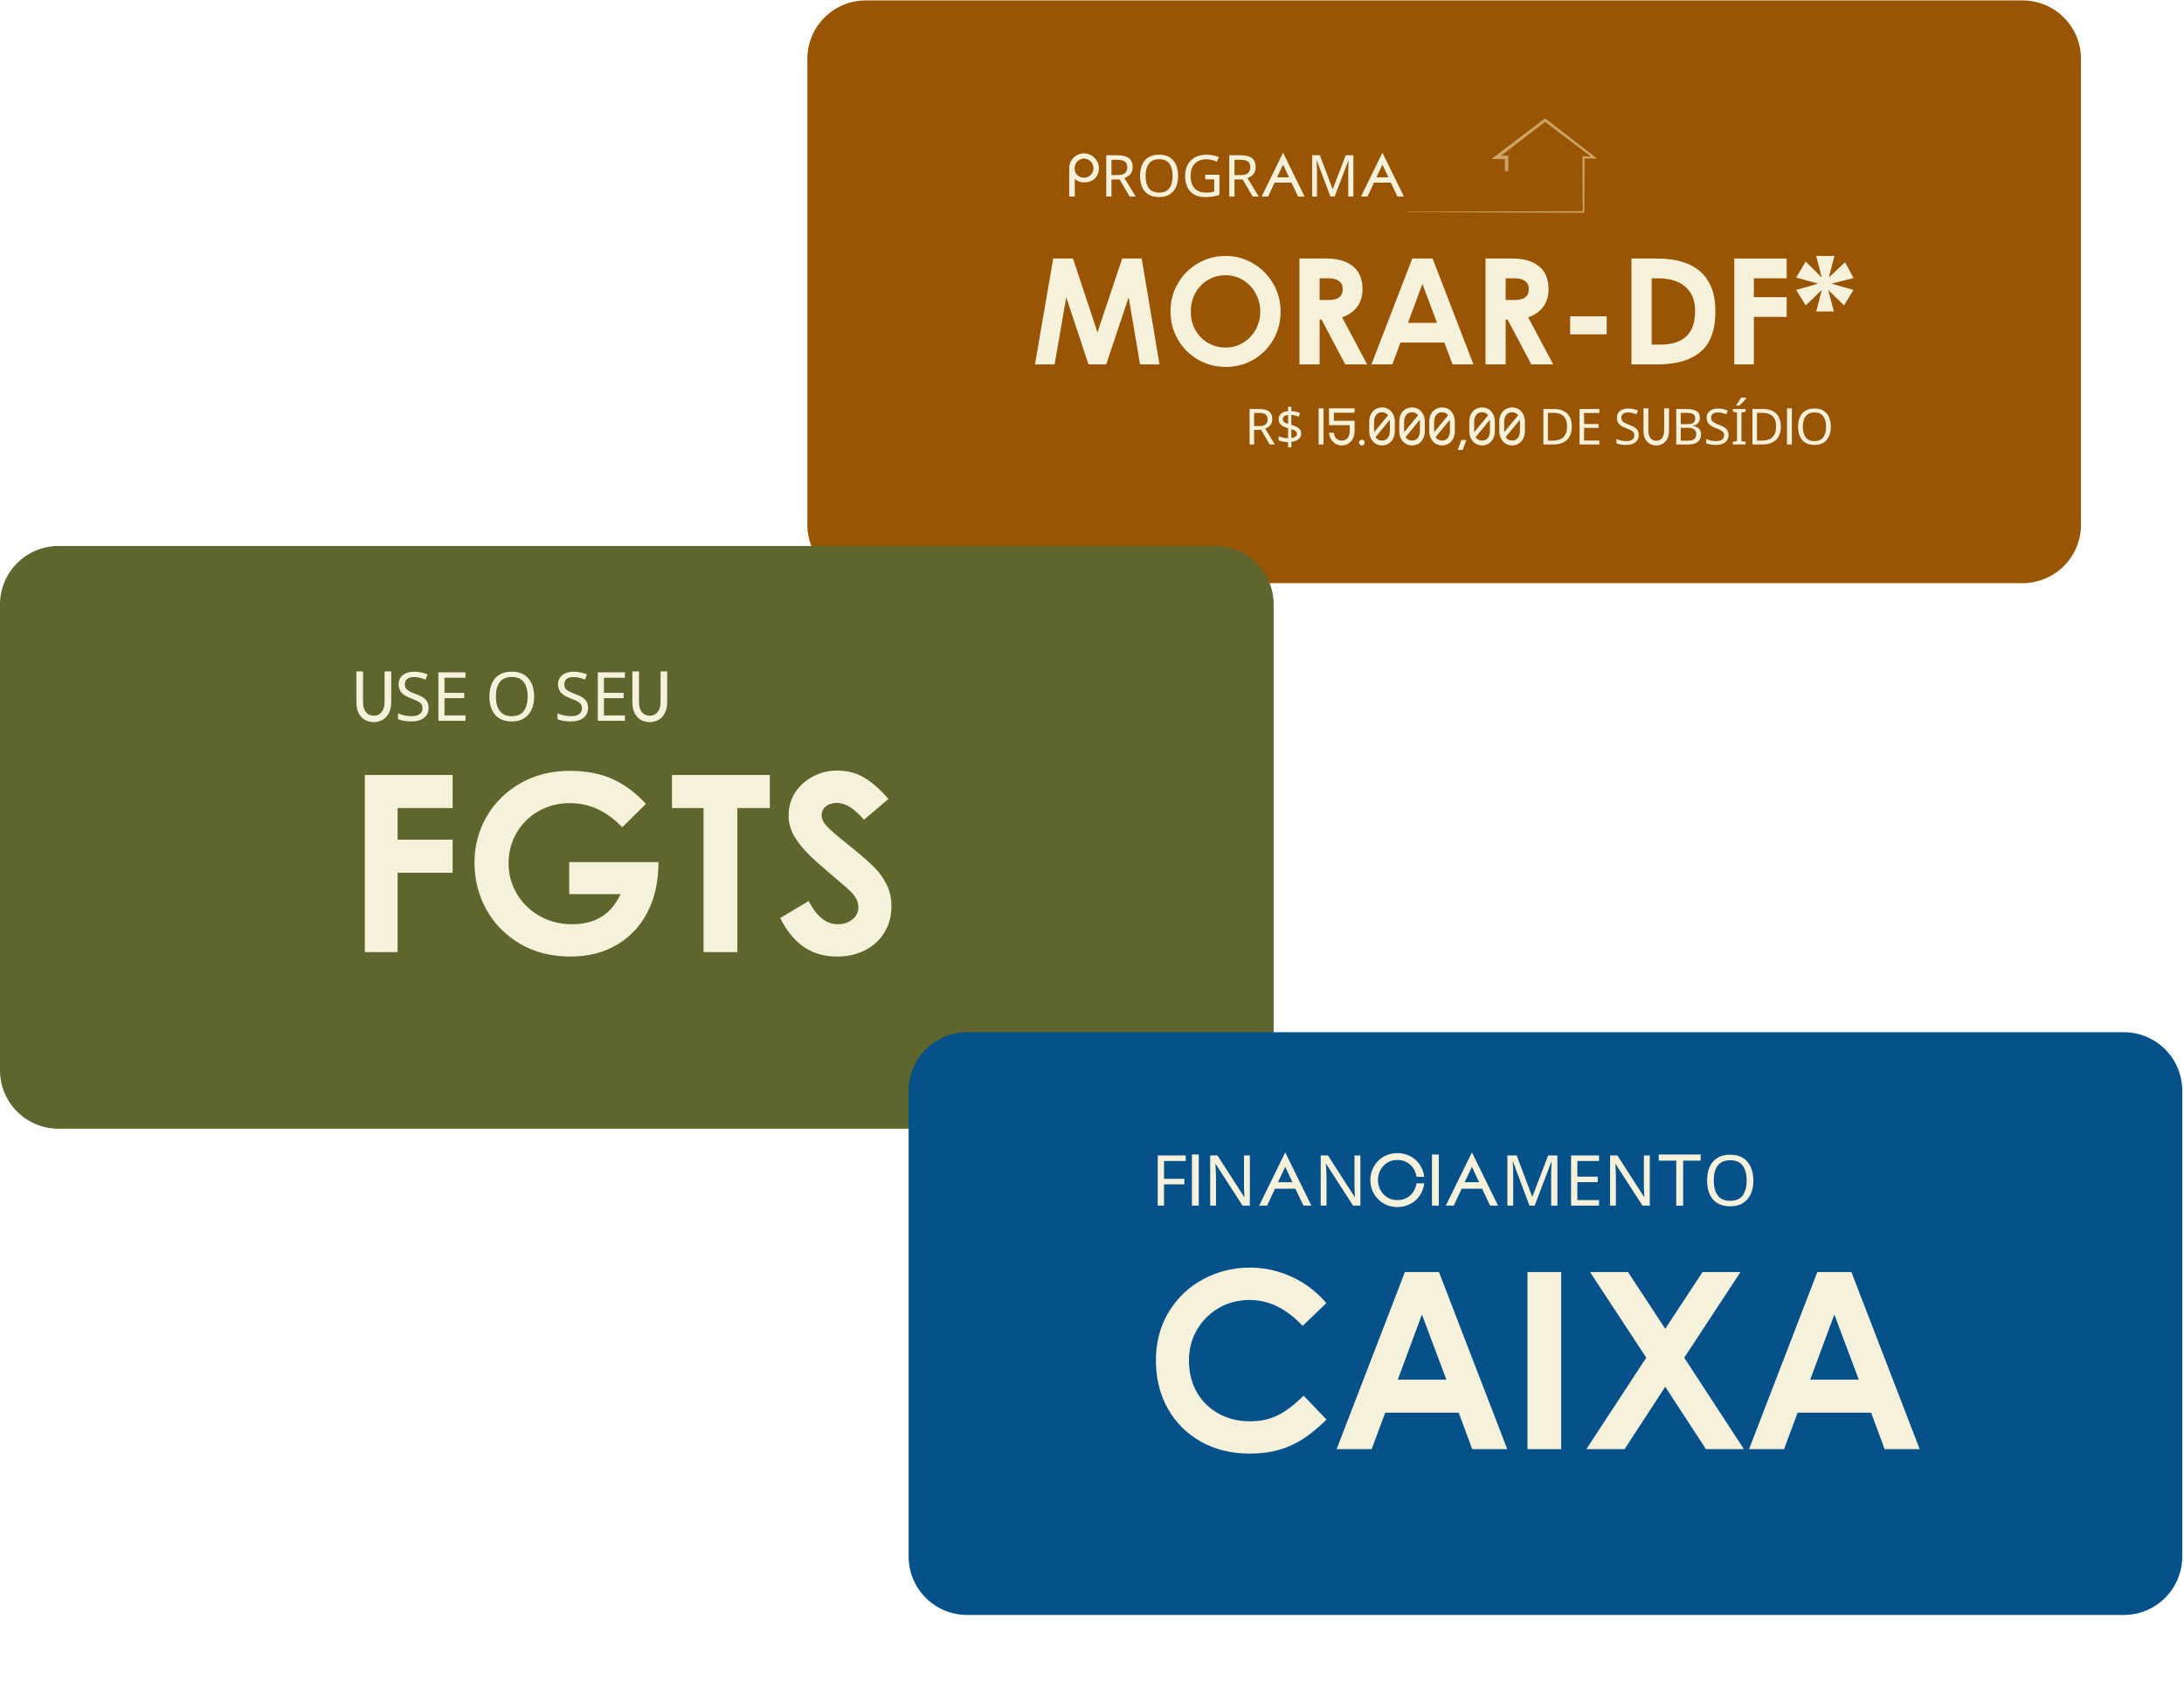 <svg xmlns="http://www.w3.org/2000/svg" xmlns:xlink="http://www.w3.org/1999/xlink" width="665" viewBox="0 0 498.75 387" height="516" preserveAspectRatio="xMidYMid meet"><defs><filter x="0%" y="0%" width="100%" height="100%" id="937747264e"></filter><filter x="0%" y="0%" width="100%" height="100%" id="846a7fe309"></filter><g></g><clipPath id="563ac5d6e8"><path d="M 184.371 123.137 L 475 123.137 L 475 153.988 L 184.371 153.988 Z M 184.371 123.137 " clip-rule="nonzero"></path></clipPath><image x="0" y="0" width="964" id="99307f9090" height="102" preserveAspectRatio="xMidYMid meet"></image><mask id="681cae4dee"><g filter="url(#937747264e)"><g filter="url(#846a7fe309)" transform="matrix(0.302, 0, 0, 0.302, 184.371, 123.137)"><image x="0" y="0" width="964" height="102" preserveAspectRatio="xMidYMid meet"></image></g></g></mask><image x="0" y="0" width="964" id="e6514543a3" height="102" preserveAspectRatio="xMidYMid meet"></image><clipPath id="bb98f07c5e"><path d="M 184.371 0.098 L 475.434 0.098 L 475.434 133.156 L 184.371 133.156 Z M 184.371 0.098 " clip-rule="nonzero"></path></clipPath><clipPath id="c44f92363b"><path d="M 197.711 0.098 L 461.887 0.098 C 465.426 0.098 468.816 1.504 471.32 4.004 C 473.824 6.508 475.227 9.902 475.227 13.438 L 475.227 119.812 C 475.227 123.352 473.824 126.746 471.32 129.246 C 468.816 131.75 465.426 133.156 461.887 133.156 L 197.711 133.156 C 194.176 133.156 190.781 131.75 188.277 129.246 C 185.777 126.746 184.371 123.352 184.371 119.812 L 184.371 13.438 C 184.371 9.902 185.777 6.508 188.277 4.004 C 190.781 1.504 194.176 0.098 197.711 0.098 Z M 197.711 0.098 " clip-rule="nonzero"></path></clipPath><clipPath id="871cc3f2b1"><path d="M 321.438 27.012 L 364.719 27.012 L 364.719 48.723 L 321.438 48.723 Z M 321.438 27.012 " clip-rule="nonzero"></path></clipPath><clipPath id="af79763dcf"><path d="M 0 244.191 L 290.855 244.191 L 290.855 274.926 L 0 274.926 Z M 0 244.191 " clip-rule="nonzero"></path></clipPath><image x="0" y="0" width="964" id="4b56c212e4" height="102" preserveAspectRatio="xMidYMid meet"></image><mask id="a4577bc689"><g filter="url(#937747264e)"><g filter="url(#846a7fe309)" transform="matrix(0.302, 0, 0, 0.301, 0, 244.192)"><image x="0" y="0" width="964" height="102" preserveAspectRatio="xMidYMid meet"></image></g></g></mask><image x="0" y="0" width="964" id="08edcf0517" height="102" preserveAspectRatio="xMidYMid meet"></image><clipPath id="c1d649036d"><path d="M 0 124.672 L 291 124.672 L 291 257.73 L 0 257.73 Z M 0 124.672 " clip-rule="nonzero"></path></clipPath><clipPath id="1f0b430bca"><path d="M 13.344 124.672 L 277.516 124.672 C 281.055 124.672 284.449 126.078 286.949 128.582 C 289.453 131.082 290.859 134.477 290.859 138.016 L 290.859 244.387 C 290.859 247.926 289.453 251.32 286.949 253.824 C 284.449 256.324 281.055 257.73 277.516 257.73 L 13.344 257.73 C 9.805 257.73 6.41 256.324 3.906 253.824 C 1.406 251.32 0 247.926 0 244.387 L 0 138.016 C 0 134.477 1.406 131.082 3.906 128.582 C 6.41 126.078 9.805 124.672 13.344 124.672 Z M 13.344 124.672 " clip-rule="nonzero"></path></clipPath><clipPath id="7ec405e8b6"><path d="M 207.496 356 L 498 356 L 498 386.582 L 207.496 386.582 Z M 207.496 356 " clip-rule="nonzero"></path></clipPath><image x="0" y="0" width="964" id="48024ae728" height="102" preserveAspectRatio="xMidYMid meet"></image><mask id="877c90c9b2"><g filter="url(#937747264e)"><g filter="url(#846a7fe309)" transform="matrix(0.302, 0, 0, 0.301, 207.495, 355.849)"><image x="0" y="0" width="964" height="102" preserveAspectRatio="xMidYMid meet"></image></g></g></mask><image x="0" y="0" width="964" id="2825c7261a" height="102" preserveAspectRatio="xMidYMid meet"></image><clipPath id="03453248a8"><path d="M 207.496 235.691 L 498.5 235.691 L 498.5 368.75 L 207.496 368.75 Z M 207.496 235.691 " clip-rule="nonzero"></path></clipPath><clipPath id="11bb2d4940"><path d="M 220.836 235.691 L 485.012 235.691 C 488.551 235.691 491.941 237.098 494.445 239.598 C 496.945 242.102 498.352 245.496 498.352 249.035 L 498.352 355.406 C 498.352 358.945 496.945 362.34 494.445 364.84 C 491.941 367.344 488.551 368.75 485.012 368.75 L 220.836 368.75 C 217.297 368.75 213.906 367.344 211.402 364.84 C 208.898 362.34 207.496 358.945 207.496 355.406 L 207.496 249.035 C 207.496 245.496 208.898 242.102 211.402 239.598 C 213.906 237.098 217.297 235.691 220.836 235.691 Z M 220.836 235.691 " clip-rule="nonzero"></path></clipPath></defs><g clip-path="url(#563ac5d6e8)"><g mask="url(#681cae4dee)"><g transform="matrix(0.302, 0, 0, 0.302, 184.371, 123.137)"><image x="0" y="0" width="964" height="102" preserveAspectRatio="xMidYMid meet"></image></g></g></g><g clip-path="url(#bb98f07c5e)"><g clip-path="url(#c44f92363b)"><path fill="#995504" d="M 184.371 0.098 L 475.434 0.098 L 475.434 133.156 L 184.371 133.156 Z M 184.371 0.098 " fill-opacity="1" fill-rule="nonzero"></path></g></g><g clip-path="url(#871cc3f2b1)"><path fill="#cca566" d="M 321.438 48.363 L 321.438 48.441 L 361.621 48.586 L 361.805 48.586 L 361.805 48.402 L 361.859 36.18 L 363.984 36.191 L 364.719 36.191 L 364.133 35.742 L 353.031 27.168 L 352.844 27.023 L 352.648 27.168 L 341.473 35.637 L 340.582 36.309 C 341.176 36.312 342.77 36.32 343.668 36.32 L 343.664 39.082 L 344.449 39.082 L 344.445 35.934 L 344.445 35.543 L 344.059 35.547 L 342.809 35.551 L 352.844 27.812 L 363.242 35.691 L 361.621 35.699 L 361.383 35.699 L 361.383 35.938 L 361.441 48.223 Z M 321.438 48.363 " fill-opacity="1" fill-rule="nonzero"></path></g><g fill="#f6f1db" fill-opacity="1"><g transform="translate(235.443, 83.203)"><g><path d="M 29.344 0 L 24.906 0 L 22.516 -14.062 L 22.312 -15.312 L 21.906 -14.141 L 17.172 0 L 13.125 0 L 8.453 -14.109 L 8.047 -15.312 L 7.844 -14.141 L 5.391 0 L 0.906 0 L 5.078 -24.172 L 9.594 -24.172 L 14.875 -8.219 L 15.172 -7.266 L 15.484 -8.219 L 20.828 -24.172 L 25.281 -24.172 Z M 29.344 0 "></path></g></g></g><g fill="#f6f1db" fill-opacity="1"><g transform="translate(265.72, 83.203)"><g><path d="M 14.234 0.578 C 11.879 0.578 9.734 0.008 7.797 -1.125 C 5.867 -2.258 4.348 -3.797 3.234 -5.734 C 2.129 -7.68 1.578 -9.805 1.578 -12.109 C 1.578 -14.441 2.145 -16.578 3.281 -18.516 C 4.414 -20.461 5.945 -21.988 7.875 -23.094 C 9.801 -24.207 11.898 -24.766 14.172 -24.766 C 16.391 -24.766 18.457 -24.207 20.375 -23.094 C 22.289 -21.988 23.828 -20.461 24.984 -18.516 C 26.141 -16.578 26.719 -14.41 26.719 -12.016 C 26.719 -9.68 26.16 -7.555 25.047 -5.641 C 23.941 -3.723 22.438 -2.207 20.531 -1.094 C 18.625 0.02 16.523 0.578 14.234 0.578 Z M 14.203 -3.844 C 15.641 -3.844 16.957 -4.207 18.156 -4.938 C 19.352 -5.664 20.305 -6.656 21.016 -7.906 C 21.723 -9.164 22.078 -10.547 22.078 -12.047 C 22.078 -13.523 21.734 -14.898 21.047 -16.172 C 20.367 -17.441 19.422 -18.457 18.203 -19.219 C 16.992 -19.977 15.641 -20.359 14.141 -20.359 C 12.703 -20.359 11.375 -20.004 10.156 -19.297 C 8.945 -18.586 7.988 -17.598 7.281 -16.328 C 6.57 -15.066 6.219 -13.629 6.219 -12.016 C 6.219 -10.422 6.582 -9 7.312 -7.75 C 8.051 -6.508 9.023 -5.547 10.234 -4.859 C 11.441 -4.18 12.766 -3.844 14.203 -3.844 Z M 14.203 -3.844 "></path></g></g></g><g fill="#f6f1db" fill-opacity="1"><g transform="translate(293.979, 83.203)"><g><path d="M 8.953 -24.172 C 11.535 -24.172 13.551 -23.578 15 -22.391 C 16.445 -21.211 17.172 -19.473 17.172 -17.172 C 17.172 -15.598 16.773 -14.27 15.984 -13.188 C 15.203 -12.113 14.047 -11.297 12.516 -10.734 L 18.234 0 L 13.234 0 L 7.812 -10.234 L 7.375 -10.234 L 7.375 0 L 2.766 0 L 2.766 -24.172 Z M 9.484 -14.703 C 10.547 -14.703 11.336 -14.91 11.859 -15.328 C 12.391 -15.742 12.656 -16.367 12.656 -17.203 C 12.656 -18.004 12.375 -18.613 11.812 -19.031 C 11.25 -19.445 10.43 -19.656 9.359 -19.656 L 7.375 -19.656 L 7.375 -14.703 Z M 9.484 -14.703 "></path></g></g></g><g fill="#f6f1db" fill-opacity="1"><g transform="translate(313.188, 83.203)"><g><path d="M 18.516 0 L 16.656 -4.984 L 6.625 -4.984 L 4.781 0 L 0 0 L 9.328 -24.172 L 13.969 -24.172 L 23.297 0 Z M 8.344 -9.484 L 14.984 -9.484 L 11.641 -18.375 Z M 8.344 -9.484 "></path></g></g></g><g fill="#f6f1db" fill-opacity="1"><g transform="translate(336.467, 83.203)"><g><path d="M 8.953 -24.172 C 11.535 -24.172 13.551 -23.578 15 -22.391 C 16.445 -21.211 17.172 -19.473 17.172 -17.172 C 17.172 -15.598 16.773 -14.27 15.984 -13.188 C 15.203 -12.113 14.047 -11.297 12.516 -10.734 L 18.234 0 L 13.234 0 L 7.812 -10.234 L 7.375 -10.234 L 7.375 0 L 2.766 0 L 2.766 -24.172 Z M 9.484 -14.703 C 10.547 -14.703 11.336 -14.91 11.859 -15.328 C 12.391 -15.742 12.656 -16.367 12.656 -17.203 C 12.656 -18.004 12.375 -18.613 11.812 -19.031 C 11.25 -19.445 10.43 -19.656 9.359 -19.656 L 7.375 -19.656 L 7.375 -14.703 Z M 9.484 -14.703 "></path></g></g></g><g fill="#f6f1db" fill-opacity="1"><g transform="translate(355.677, 83.203)"><g><path d="M 11.234 -10.969 L 11.234 -6.859 L 2.891 -6.859 L 2.891 -10.969 Z M 11.234 -10.969 "></path></g></g></g><g fill="#f6f1db" fill-opacity="1"><g transform="translate(369.806, 83.203)"><g><path d="M 8.578 -24.172 C 12.973 -24.172 16.297 -23.16 18.547 -21.141 C 20.805 -19.117 21.938 -16.109 21.938 -12.109 C 21.938 -7.867 20.805 -4.789 18.547 -2.875 C 16.297 -0.957 13 0 8.656 0 L 2.766 0 L 2.766 -24.172 Z M 9.453 -4.516 C 11.992 -4.516 13.938 -5.141 15.281 -6.391 C 16.625 -7.648 17.297 -9.594 17.297 -12.219 C 17.297 -13.812 16.957 -15.16 16.281 -16.266 C 15.613 -17.379 14.648 -18.223 13.391 -18.797 C 12.141 -19.367 10.648 -19.656 8.922 -19.656 L 7.375 -19.656 L 7.375 -4.516 Z M 9.453 -4.516 "></path></g></g></g><g fill="#f6f1db" fill-opacity="1"><g transform="translate(393.287, 83.203)"><g><path d="M 2.766 -24.172 L 14.734 -24.172 L 14.734 -19.656 L 7.234 -19.656 L 7.234 -15.344 L 14.734 -15.344 L 14.734 -10.844 L 7.234 -10.844 L 7.234 0 L 2.766 0 Z M 2.766 -24.172 "></path></g></g></g><g fill="#f6f1db" fill-opacity="1"><g transform="translate(409.334, 83.203)"><g><path d="M 6.703 -17 L 3.031 -13.469 L 0.844 -17 L 5.859 -18.438 L 0.844 -19.828 L 3.031 -23.484 L 6.703 -19.828 L 5.422 -24.766 L 9.594 -24.766 L 8.312 -19.828 L 12.016 -23.328 L 13.938 -19.719 L 8.922 -18.438 L 13.938 -17 L 11.781 -13.469 L 8.172 -17 L 9.453 -12.078 L 5.422 -12.078 Z M 6.703 -17 "></path></g></g></g><g fill="#f6f1db" fill-opacity="1"><g transform="translate(243.373, 44.872)"><g><path d="M 0.797 -6.453 C 0.797 -6.953 0.891 -7.41 1.078 -7.828 C 1.266 -8.242 1.516 -8.602 1.828 -8.906 C 2.141 -9.207 2.5 -9.441 2.906 -9.609 C 3.312 -9.773 3.738 -9.859 4.188 -9.859 C 4.594 -9.859 5 -9.773 5.406 -9.609 C 5.82 -9.441 6.188 -9.207 6.5 -8.906 C 6.82 -8.613 7.082 -8.258 7.281 -7.844 C 7.477 -7.426 7.578 -6.969 7.578 -6.469 C 7.578 -5.957 7.488 -5.5 7.312 -5.094 C 7.145 -4.688 6.906 -4.344 6.594 -4.062 C 6.289 -3.789 5.93 -3.582 5.516 -3.438 C 5.098 -3.289 4.656 -3.219 4.188 -3.219 C 3.781 -3.219 3.395 -3.289 3.031 -3.438 C 2.676 -3.582 2.359 -3.773 2.078 -4.016 L 2.078 0 L 0.797 0 Z M 6.328 -6.469 C 6.328 -6.801 6.266 -7.098 6.141 -7.359 C 6.023 -7.629 5.867 -7.859 5.672 -8.047 C 5.473 -8.242 5.242 -8.395 4.984 -8.5 C 4.734 -8.613 4.469 -8.672 4.188 -8.672 C 3.906 -8.672 3.633 -8.613 3.375 -8.5 C 3.113 -8.395 2.883 -8.242 2.688 -8.047 C 2.488 -7.859 2.328 -7.629 2.203 -7.359 C 2.086 -7.098 2.031 -6.801 2.031 -6.469 C 2.031 -6.188 2.07 -5.914 2.156 -5.656 C 2.25 -5.406 2.383 -5.176 2.562 -4.969 C 2.738 -4.77 2.961 -4.609 3.234 -4.484 C 3.504 -4.359 3.82 -4.297 4.188 -4.297 C 4.5 -4.297 4.785 -4.352 5.047 -4.469 C 5.305 -4.582 5.531 -4.734 5.719 -4.922 C 5.914 -5.117 6.066 -5.348 6.172 -5.609 C 6.273 -5.879 6.328 -6.164 6.328 -6.469 Z M 6.328 -6.469 "></path></g></g></g><g fill="#f6f1db" fill-opacity="1"><g transform="translate(251.35, 44.872)"><g><path d="M 3.875 -9.422 C 5.039 -9.422 5.906 -9.195 6.469 -8.75 C 7.031 -8.301 7.312 -7.629 7.312 -6.734 C 7.312 -6.234 7.219 -5.816 7.031 -5.484 C 6.844 -5.148 6.602 -4.879 6.312 -4.672 C 6.031 -4.473 5.734 -4.32 5.422 -4.219 L 8 0 L 6.625 0 L 4.344 -3.891 L 2.469 -3.891 L 2.469 0 L 1.281 0 L 1.281 -9.422 Z M 3.812 -8.391 L 2.469 -8.391 L 2.469 -4.891 L 3.875 -4.891 C 4.645 -4.891 5.203 -5.039 5.547 -5.344 C 5.898 -5.645 6.078 -6.094 6.078 -6.688 C 6.078 -7.301 5.891 -7.738 5.516 -8 C 5.148 -8.258 4.582 -8.391 3.812 -8.391 Z M 3.812 -8.391 "></path></g></g></g><g fill="#f6f1db" fill-opacity="1"><g transform="translate(259.551, 44.872)"><g><path d="M 9.5 -4.719 C 9.5 -3.738 9.332 -2.883 9 -2.156 C 8.664 -1.438 8.176 -0.875 7.531 -0.469 C 6.883 -0.07 6.094 0.125 5.156 0.125 C 4.176 0.125 3.363 -0.07 2.719 -0.469 C 2.07 -0.875 1.586 -1.441 1.266 -2.172 C 0.953 -2.898 0.797 -3.754 0.797 -4.734 C 0.797 -5.691 0.953 -6.531 1.266 -7.25 C 1.586 -7.977 2.07 -8.547 2.719 -8.953 C 3.363 -9.359 4.18 -9.562 5.172 -9.562 C 6.109 -9.562 6.895 -9.359 7.531 -8.953 C 8.176 -8.555 8.664 -7.992 9 -7.266 C 9.332 -6.547 9.5 -5.695 9.5 -4.719 Z M 2.062 -4.719 C 2.062 -3.531 2.312 -2.594 2.812 -1.906 C 3.312 -1.227 4.094 -0.891 5.156 -0.891 C 6.219 -0.891 6.992 -1.227 7.484 -1.906 C 7.984 -2.594 8.234 -3.531 8.234 -4.719 C 8.234 -5.906 7.988 -6.832 7.5 -7.5 C 7.008 -8.176 6.234 -8.516 5.172 -8.516 C 4.098 -8.516 3.312 -8.176 2.812 -7.5 C 2.312 -6.832 2.062 -5.906 2.062 -4.719 Z M 2.062 -4.719 "></path></g></g></g><g fill="#f6f1db" fill-opacity="1"><g transform="translate(269.848, 44.872)"><g><path d="M 5.375 -4.969 L 8.625 -4.969 L 8.625 -0.359 C 8.113 -0.191 7.598 -0.07 7.078 0 C 6.555 0.082 5.969 0.125 5.312 0.125 C 4.332 0.125 3.508 -0.066 2.844 -0.453 C 2.176 -0.848 1.664 -1.406 1.312 -2.125 C 0.969 -2.852 0.797 -3.711 0.797 -4.703 C 0.797 -5.68 0.988 -6.531 1.375 -7.25 C 1.758 -7.977 2.316 -8.539 3.047 -8.938 C 3.773 -9.344 4.656 -9.547 5.688 -9.547 C 6.207 -9.547 6.703 -9.492 7.172 -9.391 C 7.648 -9.297 8.094 -9.164 8.5 -9 L 8.047 -7.969 C 7.711 -8.102 7.336 -8.223 6.922 -8.328 C 6.504 -8.441 6.07 -8.5 5.625 -8.5 C 4.5 -8.5 3.617 -8.16 2.984 -7.484 C 2.359 -6.805 2.047 -5.879 2.047 -4.703 C 2.047 -3.961 2.164 -3.301 2.406 -2.719 C 2.645 -2.145 3.023 -1.695 3.547 -1.375 C 4.066 -1.051 4.75 -0.891 5.594 -0.891 C 6.008 -0.891 6.359 -0.91 6.641 -0.953 C 6.93 -1.004 7.195 -1.062 7.438 -1.125 L 7.438 -3.922 L 5.375 -3.922 Z M 5.375 -4.969 "></path></g></g></g><g fill="#f6f1db" fill-opacity="1"><g transform="translate(279.447, 44.872)"><g><path d="M 3.875 -9.422 C 5.039 -9.422 5.906 -9.195 6.469 -8.75 C 7.031 -8.301 7.312 -7.629 7.312 -6.734 C 7.312 -6.234 7.219 -5.816 7.031 -5.484 C 6.844 -5.148 6.602 -4.879 6.312 -4.672 C 6.031 -4.473 5.734 -4.32 5.422 -4.219 L 8 0 L 6.625 0 L 4.344 -3.891 L 2.469 -3.891 L 2.469 0 L 1.281 0 L 1.281 -9.422 Z M 3.812 -8.391 L 2.469 -8.391 L 2.469 -4.891 L 3.875 -4.891 C 4.645 -4.891 5.203 -5.039 5.547 -5.344 C 5.898 -5.645 6.078 -6.094 6.078 -6.688 C 6.078 -7.301 5.891 -7.738 5.516 -8 C 5.148 -8.258 4.582 -8.391 3.812 -8.391 Z M 3.812 -8.391 "></path></g></g></g><g fill="#f6f1db" fill-opacity="1"><g transform="translate(287.648, 44.872)"><g><path d="M 0.469 0 L 5.359 -10 L 10.266 0 L 8.781 0 L 7.281 -3.172 L 3.422 -3.172 L 1.953 0 Z M 5.359 -7.297 L 4 -4.391 L 6.719 -4.391 Z M 5.359 -7.297 "></path></g></g></g><g fill="#f6f1db" fill-opacity="1"><g transform="translate(298.381, 44.872)"><g><path d="M 5.438 0 L 2.328 -8.25 L 2.281 -8.25 C 2.312 -7.977 2.332 -7.613 2.344 -7.156 C 2.363 -6.695 2.375 -6.211 2.375 -5.703 L 2.375 0 L 1.281 0 L 1.281 -9.422 L 3.031 -9.422 L 5.938 -1.703 L 5.984 -1.703 L 8.938 -9.422 L 10.688 -9.422 L 10.688 0 L 9.516 0 L 9.516 -5.797 C 9.516 -6.242 9.523 -6.691 9.547 -7.141 C 9.566 -7.586 9.582 -7.953 9.594 -8.234 L 9.547 -8.234 L 6.406 0 Z M 5.438 0 "></path></g></g></g><g fill="#f6f1db" fill-opacity="1"><g transform="translate(310.34, 44.872)"><g><path d="M 0.469 0 L 5.359 -10 L 10.266 0 L 8.781 0 L 7.281 -3.172 L 3.422 -3.172 L 1.953 0 Z M 5.359 -7.297 L 4 -4.391 L 6.719 -4.391 Z M 5.359 -7.297 "></path></g></g></g><g fill="#f6f1db" fill-opacity="1"><g transform="translate(284.264, 101.488)"><g><path d="M 3.328 -8.094 C 4.336 -8.094 5.082 -7.898 5.562 -7.516 C 6.039 -7.129 6.281 -6.551 6.281 -5.781 C 6.281 -5.352 6.195 -4.992 6.031 -4.703 C 5.875 -4.422 5.672 -4.191 5.422 -4.016 C 5.18 -3.848 4.926 -3.719 4.656 -3.625 L 6.875 0 L 5.688 0 L 3.734 -3.344 L 2.125 -3.344 L 2.125 0 L 1.094 0 L 1.094 -8.094 Z M 3.281 -7.203 L 2.125 -7.203 L 2.125 -4.203 L 3.328 -4.203 C 3.984 -4.203 4.461 -4.332 4.766 -4.594 C 5.066 -4.852 5.219 -5.238 5.219 -5.75 C 5.219 -6.27 5.055 -6.641 4.734 -6.859 C 4.422 -7.086 3.938 -7.203 3.281 -7.203 Z M 3.281 -7.203 "></path></g></g></g><g fill="#f6f1db" fill-opacity="1"><g transform="translate(291.299, 101.488)"><g><path d="M 2.859 0.656 L 2.859 -0.562 C 2.453 -0.562 2.051 -0.594 1.656 -0.656 C 1.258 -0.727 0.941 -0.816 0.703 -0.922 L 0.703 -1.891 C 0.961 -1.766 1.289 -1.656 1.688 -1.562 C 2.082 -1.477 2.473 -1.43 2.859 -1.422 L 2.859 -3.719 C 2.117 -3.914 1.57 -4.172 1.219 -4.484 C 0.875 -4.797 0.703 -5.219 0.703 -5.75 C 0.703 -6.312 0.895 -6.75 1.281 -7.062 C 1.676 -7.383 2.203 -7.562 2.859 -7.594 L 2.859 -8.594 L 3.594 -8.594 L 3.594 -7.609 C 3.988 -7.598 4.348 -7.551 4.672 -7.469 C 5.004 -7.395 5.305 -7.301 5.578 -7.188 L 5.281 -6.359 C 5.039 -6.453 4.773 -6.535 4.484 -6.609 C 4.191 -6.68 3.895 -6.727 3.594 -6.75 L 3.594 -4.469 C 4.094 -4.332 4.504 -4.18 4.828 -4.016 C 5.16 -3.848 5.41 -3.645 5.578 -3.406 C 5.754 -3.176 5.844 -2.875 5.844 -2.5 C 5.844 -1.969 5.645 -1.535 5.25 -1.203 C 4.863 -0.879 4.312 -0.676 3.594 -0.594 L 3.594 0.656 Z M 2.859 -4.719 L 2.859 -6.734 C 2.453 -6.703 2.148 -6.602 1.953 -6.438 C 1.766 -6.281 1.672 -6.078 1.672 -5.828 C 1.672 -5.523 1.754 -5.289 1.922 -5.125 C 2.098 -4.969 2.41 -4.832 2.859 -4.719 Z M 3.594 -1.484 C 4.039 -1.523 4.363 -1.629 4.562 -1.797 C 4.77 -1.961 4.875 -2.172 4.875 -2.422 C 4.875 -2.711 4.781 -2.926 4.594 -3.062 C 4.414 -3.207 4.082 -3.348 3.594 -3.484 Z M 3.594 -1.484 "></path></g></g></g><g fill="#f6f1db" fill-opacity="1"><g transform="translate(297.77, 101.488)"><g></g></g></g><g fill="#f6f1db" fill-opacity="1"><g transform="translate(300.405, 101.488)"><g><path d="M 0.734 -8.25 L 1.844 -8.25 L 1.844 0 L 0.734 0 Z M 0.734 -8.25 "></path></g></g></g><g fill="#f6f1db" fill-opacity="1"><g transform="translate(302.985, 101.488)"><g><path d="M 6.359 -7.25 L 1.625 -7.25 L 1.625 -5.406 L 6.359 -5.406 L 6.359 -3.156 C 6.359 -2.52 6.258 -1.984 6.062 -1.547 C 5.875 -1.117 5.633 -0.77 5.344 -0.5 C 5.062 -0.238 4.75 -0.051 4.406 0.062 C 4.062 0.176 3.738 0.234 3.438 0.234 C 3.164 0.234 2.867 0.18 2.547 0.078 C 2.223 -0.016 1.922 -0.176 1.641 -0.406 C 1.359 -0.633 1.113 -0.938 0.906 -1.312 C 0.695 -1.688 0.566 -2.145 0.516 -2.688 L 1.625 -2.688 C 1.656 -2.363 1.723 -2.086 1.828 -1.859 C 1.941 -1.629 2.082 -1.441 2.25 -1.297 C 2.414 -1.16 2.598 -1.055 2.797 -0.984 C 3.004 -0.922 3.219 -0.891 3.438 -0.891 C 3.676 -0.891 3.906 -0.93 4.125 -1.016 C 4.344 -1.098 4.535 -1.227 4.703 -1.406 C 4.867 -1.594 5 -1.828 5.094 -2.109 C 5.195 -2.398 5.25 -2.75 5.25 -3.156 L 5.25 -4.406 L 0.516 -4.406 L 0.516 -8.25 L 6.359 -8.25 Z M 6.359 -7.25 "></path></g></g></g><g fill="#f6f1db" fill-opacity="1"><g transform="translate(309.839, 101.488)"><g><path d="M 0.516 -0.438 C 0.516 -0.602 0.578 -0.754 0.703 -0.891 C 0.828 -1.023 0.984 -1.094 1.172 -1.094 C 1.336 -1.094 1.488 -1.023 1.625 -0.891 C 1.758 -0.754 1.828 -0.602 1.828 -0.438 C 1.828 -0.25 1.758 -0.094 1.625 0.031 C 1.488 0.164 1.336 0.234 1.172 0.234 C 0.984 0.234 0.828 0.164 0.703 0.031 C 0.578 -0.094 0.516 -0.25 0.516 -0.438 Z M 0.516 -0.438 "></path></g></g></g><g fill="#f6f1db" fill-opacity="1"><g transform="translate(312.17, 101.488)"><g><path d="M 0.516 -5.094 C 0.516 -5.738 0.609 -6.273 0.797 -6.703 C 0.992 -7.141 1.238 -7.488 1.531 -7.75 C 1.82 -8.008 2.133 -8.191 2.469 -8.297 C 2.812 -8.41 3.133 -8.469 3.438 -8.469 C 3.738 -8.469 4.062 -8.41 4.406 -8.297 C 4.75 -8.191 5.062 -8.004 5.344 -7.734 C 5.633 -7.473 5.875 -7.125 6.062 -6.688 C 6.258 -6.258 6.359 -5.727 6.359 -5.094 L 6.359 -3.156 C 6.359 -2.52 6.258 -1.984 6.062 -1.547 C 5.875 -1.117 5.633 -0.77 5.344 -0.5 C 5.062 -0.238 4.75 -0.051 4.406 0.062 C 4.062 0.176 3.738 0.234 3.438 0.234 C 3.133 0.234 2.816 0.176 2.484 0.062 C 2.148 -0.051 1.836 -0.238 1.547 -0.5 C 1.254 -0.77 1.008 -1.117 0.812 -1.547 C 0.613 -1.984 0.516 -2.52 0.516 -3.156 Z M 5.234 -5.094 C 5.234 -5.281 5.223 -5.457 5.203 -5.625 L 1.969 -1.688 C 2.133 -1.406 2.344 -1.203 2.594 -1.078 C 2.852 -0.953 3.133 -0.891 3.438 -0.891 C 3.676 -0.891 3.906 -0.93 4.125 -1.016 C 4.344 -1.098 4.531 -1.227 4.688 -1.406 C 4.852 -1.594 4.984 -1.828 5.078 -2.109 C 5.18 -2.398 5.234 -2.75 5.234 -3.156 Z M 3.438 -7.359 C 3.195 -7.359 2.969 -7.316 2.75 -7.234 C 2.531 -7.148 2.336 -7.016 2.172 -6.828 C 2.004 -6.648 1.867 -6.414 1.766 -6.125 C 1.672 -5.844 1.625 -5.5 1.625 -5.094 L 1.625 -3.156 C 1.625 -3.094 1.625 -3.035 1.625 -2.984 C 1.625 -2.93 1.629 -2.875 1.641 -2.812 L 4.828 -6.672 C 4.648 -6.91 4.441 -7.082 4.203 -7.188 C 3.973 -7.301 3.719 -7.359 3.438 -7.359 Z M 3.438 -7.359 "></path></g></g></g><g fill="#f6f1db" fill-opacity="1"><g transform="translate(319.025, 101.488)"><g><path d="M 0.516 -5.094 C 0.516 -5.738 0.609 -6.273 0.797 -6.703 C 0.992 -7.141 1.238 -7.488 1.531 -7.75 C 1.82 -8.008 2.133 -8.191 2.469 -8.297 C 2.812 -8.41 3.133 -8.469 3.438 -8.469 C 3.738 -8.469 4.062 -8.41 4.406 -8.297 C 4.75 -8.191 5.062 -8.004 5.344 -7.734 C 5.633 -7.473 5.875 -7.125 6.062 -6.688 C 6.258 -6.258 6.359 -5.727 6.359 -5.094 L 6.359 -3.156 C 6.359 -2.52 6.258 -1.984 6.062 -1.547 C 5.875 -1.117 5.633 -0.77 5.344 -0.5 C 5.062 -0.238 4.75 -0.051 4.406 0.062 C 4.062 0.176 3.738 0.234 3.438 0.234 C 3.133 0.234 2.816 0.176 2.484 0.062 C 2.148 -0.051 1.836 -0.238 1.547 -0.5 C 1.254 -0.77 1.008 -1.117 0.812 -1.547 C 0.613 -1.984 0.516 -2.52 0.516 -3.156 Z M 5.234 -5.094 C 5.234 -5.281 5.223 -5.457 5.203 -5.625 L 1.969 -1.688 C 2.133 -1.406 2.344 -1.203 2.594 -1.078 C 2.852 -0.953 3.133 -0.891 3.438 -0.891 C 3.676 -0.891 3.906 -0.93 4.125 -1.016 C 4.344 -1.098 4.531 -1.227 4.688 -1.406 C 4.852 -1.594 4.984 -1.828 5.078 -2.109 C 5.18 -2.398 5.234 -2.75 5.234 -3.156 Z M 3.438 -7.359 C 3.195 -7.359 2.969 -7.316 2.75 -7.234 C 2.531 -7.148 2.336 -7.016 2.172 -6.828 C 2.004 -6.648 1.867 -6.414 1.766 -6.125 C 1.672 -5.844 1.625 -5.5 1.625 -5.094 L 1.625 -3.156 C 1.625 -3.094 1.625 -3.035 1.625 -2.984 C 1.625 -2.93 1.629 -2.875 1.641 -2.812 L 4.828 -6.672 C 4.648 -6.91 4.441 -7.082 4.203 -7.188 C 3.973 -7.301 3.719 -7.359 3.438 -7.359 Z M 3.438 -7.359 "></path></g></g></g><g fill="#f6f1db" fill-opacity="1"><g transform="translate(325.88, 101.488)"><g><path d="M 0.516 -5.094 C 0.516 -5.738 0.609 -6.273 0.797 -6.703 C 0.992 -7.141 1.238 -7.488 1.531 -7.75 C 1.82 -8.008 2.133 -8.191 2.469 -8.297 C 2.812 -8.41 3.133 -8.469 3.438 -8.469 C 3.738 -8.469 4.062 -8.41 4.406 -8.297 C 4.75 -8.191 5.062 -8.004 5.344 -7.734 C 5.633 -7.473 5.875 -7.125 6.062 -6.688 C 6.258 -6.258 6.359 -5.727 6.359 -5.094 L 6.359 -3.156 C 6.359 -2.52 6.258 -1.984 6.062 -1.547 C 5.875 -1.117 5.633 -0.77 5.344 -0.5 C 5.062 -0.238 4.75 -0.051 4.406 0.062 C 4.062 0.176 3.738 0.234 3.438 0.234 C 3.133 0.234 2.816 0.176 2.484 0.062 C 2.148 -0.051 1.836 -0.238 1.547 -0.5 C 1.254 -0.77 1.008 -1.117 0.812 -1.547 C 0.613 -1.984 0.516 -2.52 0.516 -3.156 Z M 5.234 -5.094 C 5.234 -5.281 5.223 -5.457 5.203 -5.625 L 1.969 -1.688 C 2.133 -1.406 2.344 -1.203 2.594 -1.078 C 2.852 -0.953 3.133 -0.891 3.438 -0.891 C 3.676 -0.891 3.906 -0.93 4.125 -1.016 C 4.344 -1.098 4.531 -1.227 4.688 -1.406 C 4.852 -1.594 4.984 -1.828 5.078 -2.109 C 5.18 -2.398 5.234 -2.75 5.234 -3.156 Z M 3.438 -7.359 C 3.195 -7.359 2.969 -7.316 2.75 -7.234 C 2.531 -7.148 2.336 -7.016 2.172 -6.828 C 2.004 -6.648 1.867 -6.414 1.766 -6.125 C 1.672 -5.844 1.625 -5.5 1.625 -5.094 L 1.625 -3.156 C 1.625 -3.094 1.625 -3.035 1.625 -2.984 C 1.625 -2.93 1.629 -2.875 1.641 -2.812 L 4.828 -6.672 C 4.648 -6.91 4.441 -7.082 4.203 -7.188 C 3.973 -7.301 3.719 -7.359 3.438 -7.359 Z M 3.438 -7.359 "></path></g></g></g><g fill="#f6f1db" fill-opacity="1"><g transform="translate(332.735, 101.488)"><g><path d="M 0.984 -1.016 L 2.125 -1.016 L 1.297 1.25 L 0.172 1.25 Z M 0.984 -1.016 "></path></g></g></g><g fill="#f6f1db" fill-opacity="1"><g transform="translate(335.02, 101.488)"><g><path d="M 0.516 -5.094 C 0.516 -5.738 0.609 -6.273 0.797 -6.703 C 0.992 -7.141 1.238 -7.488 1.531 -7.75 C 1.82 -8.008 2.133 -8.191 2.469 -8.297 C 2.812 -8.41 3.133 -8.469 3.438 -8.469 C 3.738 -8.469 4.062 -8.41 4.406 -8.297 C 4.75 -8.191 5.062 -8.004 5.344 -7.734 C 5.633 -7.473 5.875 -7.125 6.062 -6.688 C 6.258 -6.258 6.359 -5.727 6.359 -5.094 L 6.359 -3.156 C 6.359 -2.52 6.258 -1.984 6.062 -1.547 C 5.875 -1.117 5.633 -0.77 5.344 -0.5 C 5.062 -0.238 4.75 -0.051 4.406 0.062 C 4.062 0.176 3.738 0.234 3.438 0.234 C 3.133 0.234 2.816 0.176 2.484 0.062 C 2.148 -0.051 1.836 -0.238 1.547 -0.5 C 1.254 -0.77 1.008 -1.117 0.812 -1.547 C 0.613 -1.984 0.516 -2.52 0.516 -3.156 Z M 5.234 -5.094 C 5.234 -5.281 5.223 -5.457 5.203 -5.625 L 1.969 -1.688 C 2.133 -1.406 2.344 -1.203 2.594 -1.078 C 2.852 -0.953 3.133 -0.891 3.438 -0.891 C 3.676 -0.891 3.906 -0.93 4.125 -1.016 C 4.344 -1.098 4.531 -1.227 4.688 -1.406 C 4.852 -1.594 4.984 -1.828 5.078 -2.109 C 5.18 -2.398 5.234 -2.75 5.234 -3.156 Z M 3.438 -7.359 C 3.195 -7.359 2.969 -7.316 2.75 -7.234 C 2.531 -7.148 2.336 -7.016 2.172 -6.828 C 2.004 -6.648 1.867 -6.414 1.766 -6.125 C 1.672 -5.844 1.625 -5.5 1.625 -5.094 L 1.625 -3.156 C 1.625 -3.094 1.625 -3.035 1.625 -2.984 C 1.625 -2.93 1.629 -2.875 1.641 -2.812 L 4.828 -6.672 C 4.648 -6.91 4.441 -7.082 4.203 -7.188 C 3.973 -7.301 3.719 -7.359 3.438 -7.359 Z M 3.438 -7.359 "></path></g></g></g><g fill="#f6f1db" fill-opacity="1"><g transform="translate(341.874, 101.488)"><g><path d="M 0.516 -5.094 C 0.516 -5.738 0.609 -6.273 0.797 -6.703 C 0.992 -7.141 1.238 -7.488 1.531 -7.75 C 1.82 -8.008 2.133 -8.191 2.469 -8.297 C 2.812 -8.41 3.133 -8.469 3.438 -8.469 C 3.738 -8.469 4.062 -8.41 4.406 -8.297 C 4.75 -8.191 5.062 -8.004 5.344 -7.734 C 5.633 -7.473 5.875 -7.125 6.062 -6.688 C 6.258 -6.258 6.359 -5.727 6.359 -5.094 L 6.359 -3.156 C 6.359 -2.52 6.258 -1.984 6.062 -1.547 C 5.875 -1.117 5.633 -0.77 5.344 -0.5 C 5.062 -0.238 4.75 -0.051 4.406 0.062 C 4.062 0.176 3.738 0.234 3.438 0.234 C 3.133 0.234 2.816 0.176 2.484 0.062 C 2.148 -0.051 1.836 -0.238 1.547 -0.5 C 1.254 -0.77 1.008 -1.117 0.812 -1.547 C 0.613 -1.984 0.516 -2.52 0.516 -3.156 Z M 5.234 -5.094 C 5.234 -5.281 5.223 -5.457 5.203 -5.625 L 1.969 -1.688 C 2.133 -1.406 2.344 -1.203 2.594 -1.078 C 2.852 -0.953 3.133 -0.891 3.438 -0.891 C 3.676 -0.891 3.906 -0.93 4.125 -1.016 C 4.344 -1.098 4.531 -1.227 4.688 -1.406 C 4.852 -1.594 4.984 -1.828 5.078 -2.109 C 5.18 -2.398 5.234 -2.75 5.234 -3.156 Z M 3.438 -7.359 C 3.195 -7.359 2.969 -7.316 2.75 -7.234 C 2.531 -7.148 2.336 -7.016 2.172 -6.828 C 2.004 -6.648 1.867 -6.414 1.766 -6.125 C 1.672 -5.844 1.625 -5.5 1.625 -5.094 L 1.625 -3.156 C 1.625 -3.094 1.625 -3.035 1.625 -2.984 C 1.625 -2.93 1.629 -2.875 1.641 -2.812 L 4.828 -6.672 C 4.648 -6.91 4.441 -7.082 4.203 -7.188 C 3.973 -7.301 3.719 -7.359 3.438 -7.359 Z M 3.438 -7.359 "></path></g></g></g><g fill="#f6f1db" fill-opacity="1"><g transform="translate(348.729, 101.488)"><g></g></g></g><g fill="#f6f1db" fill-opacity="1"><g transform="translate(351.365, 101.488)"><g><path d="M 7.578 -4.125 C 7.578 -2.758 7.203 -1.727 6.453 -1.031 C 5.711 -0.344 4.68 0 3.359 0 L 1.094 0 L 1.094 -8.094 L 3.594 -8.094 C 4.395 -8.094 5.098 -7.941 5.703 -7.641 C 6.305 -7.336 6.77 -6.891 7.094 -6.297 C 7.414 -5.711 7.578 -4.988 7.578 -4.125 Z M 6.5 -4.094 C 6.5 -5.164 6.234 -5.953 5.703 -6.453 C 5.172 -6.961 4.414 -7.219 3.438 -7.219 L 2.125 -7.219 L 2.125 -0.875 L 3.219 -0.875 C 5.406 -0.875 6.5 -1.945 6.5 -4.094 Z M 6.5 -4.094 "></path></g></g></g><g fill="#f6f1db" fill-opacity="1"><g transform="translate(359.623, 101.488)"><g><path d="M 5.625 0 L 1.094 0 L 1.094 -8.094 L 5.625 -8.094 L 5.625 -7.188 L 2.125 -7.188 L 2.125 -4.672 L 5.422 -4.672 L 5.422 -3.781 L 2.125 -3.781 L 2.125 -0.891 L 5.625 -0.891 Z M 5.625 0 "></path></g></g></g><g fill="#f6f1db" fill-opacity="1"><g transform="translate(365.912, 101.488)"><g></g></g></g><g fill="#f6f1db" fill-opacity="1"><g transform="translate(368.548, 101.488)"><g><path d="M 5.688 -2.156 C 5.688 -1.445 5.426 -0.891 4.906 -0.484 C 4.383 -0.086 3.68 0.109 2.797 0.109 C 2.348 0.109 1.93 0.07 1.547 0 C 1.16 -0.062 0.836 -0.148 0.578 -0.266 L 0.578 -1.25 C 0.848 -1.125 1.188 -1.008 1.594 -0.906 C 2 -0.812 2.414 -0.766 2.844 -0.766 C 3.438 -0.766 3.891 -0.879 4.203 -1.109 C 4.516 -1.348 4.672 -1.672 4.672 -2.078 C 4.672 -2.336 4.613 -2.555 4.5 -2.734 C 4.383 -2.922 4.188 -3.086 3.906 -3.234 C 3.625 -3.391 3.242 -3.555 2.766 -3.734 C 2.066 -3.984 1.547 -4.289 1.203 -4.656 C 0.859 -5.02 0.688 -5.516 0.688 -6.141 C 0.688 -6.566 0.797 -6.93 1.016 -7.234 C 1.234 -7.547 1.535 -7.785 1.922 -7.953 C 2.305 -8.117 2.754 -8.203 3.266 -8.203 C 3.703 -8.203 4.102 -8.16 4.469 -8.078 C 4.844 -7.992 5.188 -7.883 5.5 -7.75 L 5.172 -6.875 C 4.898 -7 4.598 -7.102 4.266 -7.188 C 3.93 -7.27 3.586 -7.312 3.234 -7.312 C 2.734 -7.312 2.352 -7.203 2.094 -6.984 C 1.832 -6.766 1.703 -6.477 1.703 -6.125 C 1.703 -5.852 1.758 -5.625 1.875 -5.438 C 1.988 -5.258 2.176 -5.098 2.438 -4.953 C 2.695 -4.805 3.047 -4.656 3.484 -4.5 C 3.953 -4.32 4.348 -4.133 4.672 -3.938 C 5.004 -3.738 5.254 -3.5 5.422 -3.219 C 5.598 -2.938 5.688 -2.582 5.688 -2.156 Z M 5.688 -2.156 "></path></g></g></g><g fill="#f6f1db" fill-opacity="1"><g transform="translate(374.758, 101.488)"><g><path d="M 6.391 -3.188 C 6.391 -2.508 6.289 -1.953 6.094 -1.516 C 5.906 -1.078 5.664 -0.727 5.375 -0.469 C 5.082 -0.219 4.766 -0.039 4.422 0.062 C 4.086 0.176 3.773 0.234 3.484 0.234 C 3.172 0.234 2.844 0.176 2.5 0.062 C 2.164 -0.039 1.852 -0.219 1.562 -0.469 C 1.281 -0.727 1.039 -1.078 0.844 -1.516 C 0.656 -1.953 0.562 -2.508 0.562 -3.188 L 0.562 -8.25 L 1.672 -8.25 L 1.672 -3.188 C 1.672 -2.77 1.719 -2.41 1.812 -2.109 C 1.906 -1.816 2.035 -1.578 2.203 -1.391 C 2.367 -1.203 2.562 -1.062 2.781 -0.969 C 3 -0.883 3.234 -0.844 3.484 -0.844 C 3.723 -0.844 3.953 -0.883 4.172 -0.969 C 4.391 -1.062 4.578 -1.203 4.734 -1.391 C 4.898 -1.578 5.031 -1.816 5.125 -2.109 C 5.227 -2.41 5.281 -2.77 5.281 -3.188 L 5.281 -8.25 L 6.391 -8.25 Z M 6.391 -3.188 "></path></g></g></g><g fill="#f6f1db" fill-opacity="1"><g transform="translate(381.703, 101.488)"><g><path d="M 1.094 -8.094 L 3.406 -8.094 C 4.414 -8.094 5.18 -7.941 5.703 -7.641 C 6.223 -7.336 6.484 -6.816 6.484 -6.078 C 6.484 -5.609 6.348 -5.211 6.078 -4.891 C 5.816 -4.578 5.438 -4.379 4.938 -4.297 L 4.938 -4.234 C 5.281 -4.172 5.586 -4.066 5.859 -3.922 C 6.141 -3.785 6.359 -3.582 6.516 -3.312 C 6.672 -3.051 6.75 -2.711 6.75 -2.297 C 6.75 -1.566 6.5 -1 6 -0.594 C 5.5 -0.195 4.812 0 3.938 0 L 1.094 0 Z M 2.125 -4.641 L 3.609 -4.641 C 4.297 -4.641 4.77 -4.75 5.031 -4.969 C 5.289 -5.195 5.422 -5.531 5.422 -5.969 C 5.422 -6.414 5.266 -6.734 4.953 -6.922 C 4.641 -7.117 4.141 -7.219 3.453 -7.219 L 2.125 -7.219 Z M 2.125 -3.797 L 2.125 -0.859 L 3.75 -0.859 C 4.469 -0.859 4.969 -1 5.25 -1.281 C 5.531 -1.562 5.672 -1.926 5.672 -2.375 C 5.672 -2.801 5.523 -3.145 5.234 -3.406 C 4.941 -3.664 4.422 -3.797 3.672 -3.797 Z M 2.125 -3.797 "></path></g></g></g><g fill="#f6f1db" fill-opacity="1"><g transform="translate(389.056, 101.488)"><g><path d="M 5.688 -2.156 C 5.688 -1.445 5.426 -0.891 4.906 -0.484 C 4.383 -0.086 3.68 0.109 2.797 0.109 C 2.348 0.109 1.93 0.07 1.547 0 C 1.16 -0.062 0.836 -0.148 0.578 -0.266 L 0.578 -1.25 C 0.848 -1.125 1.188 -1.008 1.594 -0.906 C 2 -0.812 2.414 -0.766 2.844 -0.766 C 3.438 -0.766 3.891 -0.879 4.203 -1.109 C 4.516 -1.348 4.672 -1.672 4.672 -2.078 C 4.672 -2.336 4.613 -2.555 4.5 -2.734 C 4.383 -2.922 4.188 -3.086 3.906 -3.234 C 3.625 -3.391 3.242 -3.555 2.766 -3.734 C 2.066 -3.984 1.547 -4.289 1.203 -4.656 C 0.859 -5.02 0.688 -5.516 0.688 -6.141 C 0.688 -6.566 0.797 -6.93 1.016 -7.234 C 1.234 -7.547 1.535 -7.785 1.922 -7.953 C 2.305 -8.117 2.754 -8.203 3.266 -8.203 C 3.703 -8.203 4.102 -8.16 4.469 -8.078 C 4.844 -7.992 5.188 -7.883 5.5 -7.75 L 5.172 -6.875 C 4.898 -7 4.598 -7.102 4.266 -7.188 C 3.93 -7.27 3.586 -7.312 3.234 -7.312 C 2.734 -7.312 2.352 -7.203 2.094 -6.984 C 1.832 -6.766 1.703 -6.477 1.703 -6.125 C 1.703 -5.852 1.758 -5.625 1.875 -5.438 C 1.988 -5.258 2.176 -5.098 2.438 -4.953 C 2.695 -4.805 3.047 -4.656 3.484 -4.5 C 3.953 -4.32 4.348 -4.133 4.672 -3.938 C 5.004 -3.738 5.254 -3.5 5.422 -3.219 C 5.598 -2.938 5.688 -2.582 5.688 -2.156 Z M 5.688 -2.156 "></path></g></g></g><g fill="#f6f1db" fill-opacity="1"><g transform="translate(395.266, 101.488)"><g><path d="M 3.375 0 L 0.453 0 L 0.453 -0.594 L 1.406 -0.797 L 1.406 -7.266 L 0.453 -7.5 L 0.453 -8.094 L 3.375 -8.094 L 3.375 -7.5 L 2.422 -7.266 L 2.422 -0.797 L 3.375 -0.594 Z M 3.531 -10.688 L 3.531 -10.578 C 3.426 -10.441 3.281 -10.266 3.094 -10.047 C 2.914 -9.836 2.719 -9.625 2.5 -9.406 C 2.281 -9.188 2.082 -9.008 1.906 -8.875 L 1.25 -8.875 L 1.25 -9.016 C 1.352 -9.148 1.473 -9.316 1.609 -9.516 C 1.742 -9.723 1.875 -9.926 2 -10.125 C 2.133 -10.332 2.242 -10.52 2.328 -10.688 Z M 3.531 -10.688 "></path></g></g></g><g fill="#f6f1db" fill-opacity="1"><g transform="translate(399.101, 101.488)"><g><path d="M 7.578 -4.125 C 7.578 -2.758 7.203 -1.727 6.453 -1.031 C 5.711 -0.344 4.68 0 3.359 0 L 1.094 0 L 1.094 -8.094 L 3.594 -8.094 C 4.395 -8.094 5.098 -7.941 5.703 -7.641 C 6.305 -7.336 6.77 -6.891 7.094 -6.297 C 7.414 -5.711 7.578 -4.988 7.578 -4.125 Z M 6.5 -4.094 C 6.5 -5.164 6.234 -5.953 5.703 -6.453 C 5.172 -6.961 4.414 -7.219 3.438 -7.219 L 2.125 -7.219 L 2.125 -0.875 L 3.219 -0.875 C 5.406 -0.875 6.5 -1.945 6.5 -4.094 Z M 6.5 -4.094 "></path></g></g></g><g fill="#f6f1db" fill-opacity="1"><g transform="translate(407.358, 101.488)"><g><path d="M 0.734 -8.25 L 1.844 -8.25 L 1.844 0 L 0.734 0 Z M 0.734 -8.25 "></path></g></g></g><g fill="#f6f1db" fill-opacity="1"><g transform="translate(409.937, 101.488)"><g><path d="M 8.156 -4.062 C 8.156 -3.219 8.016 -2.484 7.734 -1.859 C 7.453 -1.234 7.031 -0.75 6.469 -0.406 C 5.914 -0.062 5.234 0.109 4.422 0.109 C 3.586 0.109 2.891 -0.062 2.328 -0.406 C 1.773 -0.75 1.363 -1.234 1.094 -1.859 C 0.82 -2.492 0.688 -3.227 0.688 -4.062 C 0.688 -4.883 0.82 -5.609 1.094 -6.234 C 1.363 -6.859 1.773 -7.344 2.328 -7.688 C 2.891 -8.039 3.594 -8.219 4.438 -8.219 C 5.25 -8.219 5.93 -8.047 6.484 -7.703 C 7.035 -7.359 7.453 -6.875 7.734 -6.25 C 8.016 -5.625 8.156 -4.895 8.156 -4.062 Z M 1.766 -4.062 C 1.766 -3.039 1.977 -2.234 2.406 -1.641 C 2.844 -1.055 3.516 -0.766 4.422 -0.766 C 5.336 -0.766 6.008 -1.055 6.438 -1.641 C 6.863 -2.234 7.078 -3.039 7.078 -4.062 C 7.078 -5.07 6.863 -5.863 6.438 -6.438 C 6.02 -7.02 5.352 -7.312 4.438 -7.312 C 3.52 -7.312 2.844 -7.02 2.406 -6.438 C 1.977 -5.863 1.766 -5.07 1.766 -4.062 Z M 1.766 -4.062 "></path></g></g></g><g clip-path="url(#af79763dcf)"><g mask="url(#a4577bc689)"><g transform="matrix(0.302, 0, 0, 0.301, 0, 244.192)"><image x="0" y="0" width="964" height="102" preserveAspectRatio="xMidYMid meet"></image></g></g></g><g clip-path="url(#c1d649036d)"><g clip-path="url(#1f0b430bca)"><path fill="#5e662e" d="M 0 124.672 L 291.062 124.672 L 291.062 257.73 L 0 257.73 Z M 0 124.672 " fill-opacity="1" fill-rule="nonzero"></path></g></g><g fill="#f6f1db" fill-opacity="1"><g transform="translate(78.692, 217.401)"><g><path d="M 4.625 -40.438 L 24.672 -40.438 L 24.672 -32.891 L 12.109 -32.891 L 12.109 -25.672 L 24.672 -25.672 L 24.672 -18.125 L 12.109 -18.125 L 12.109 0 L 4.625 0 Z M 4.625 -40.438 "></path></g></g></g><g fill="#f6f1db" fill-opacity="1"><g transform="translate(105.546, 217.401)"><g><path d="M 44.828 -20.547 L 44.828 -20.5 C 44.828 -16.176 44 -12.398 42.344 -9.172 C 40.695 -5.953 38.352 -3.445 35.312 -1.656 C 32.27 0.125 28.738 1.016 24.719 1.016 C 20.363 1.016 16.523 0.039 13.203 -1.906 C 9.879 -3.863 7.316 -6.473 5.516 -9.734 C 3.711 -13.004 2.812 -16.57 2.812 -20.438 C 2.812 -24.227 3.727 -27.719 5.562 -30.906 C 7.406 -34.102 9.977 -36.648 13.281 -38.547 C 16.594 -40.441 20.332 -41.391 24.5 -41.391 C 28.32 -41.391 31.613 -40.758 34.375 -39.5 C 37.133 -38.238 39.66 -36.352 41.953 -33.844 L 36.547 -28.5 C 34.785 -30.332 32.926 -31.707 30.969 -32.625 C 29.02 -33.551 26.879 -34.016 24.547 -34.016 C 21.922 -34.016 19.535 -33.395 17.391 -32.156 C 15.254 -30.914 13.586 -29.254 12.391 -27.172 C 11.191 -25.086 10.594 -22.805 10.594 -20.328 C 10.594 -17.773 11.227 -15.426 12.5 -13.281 C 13.781 -11.145 15.523 -9.457 17.734 -8.219 C 19.953 -6.977 22.395 -6.359 25.062 -6.359 C 27.727 -6.359 29.969 -6.922 31.781 -8.047 C 33.602 -9.172 35.062 -10.898 36.156 -13.234 L 24.438 -13.234 L 24.438 -20.547 Z M 44.828 -20.547 "></path></g></g></g><g fill="#f6f1db" fill-opacity="1"><g transform="translate(152.835, 217.401)"><g><path d="M 7.828 -32.891 L 0.625 -32.891 L 0.625 -40.438 L 22.969 -40.438 L 22.969 -32.891 L 15.547 -32.891 L 15.547 0 L 7.828 0 Z M 7.828 -32.891 "></path></g></g></g><g fill="#f6f1db" fill-opacity="1"><g transform="translate(176.479, 217.401)"><g><path d="M 14.703 1.016 C 11.773 1.016 9.25 0.289 7.125 -1.156 C 5 -2.602 3.188 -4.805 1.688 -7.766 L 8.172 -11.656 C 9.109 -9.895 10.117 -8.57 11.203 -7.688 C 12.297 -6.801 13.516 -6.359 14.859 -6.359 C 15.723 -6.359 16.508 -6.523 17.219 -6.859 C 17.938 -7.203 18.504 -7.664 18.922 -8.25 C 19.336 -8.832 19.547 -9.461 19.547 -10.141 C 19.547 -10.848 19.406 -11.484 19.125 -12.047 C 18.844 -12.609 18.438 -13.16 17.906 -13.703 C 17.383 -14.254 16.598 -14.961 15.547 -15.828 C 12.461 -18.41 10.148 -20.438 8.609 -21.906 C 7.078 -23.375 5.859 -24.863 4.953 -26.375 C 4.055 -27.895 3.609 -29.52 3.609 -31.25 C 3.609 -33.125 4.102 -34.844 5.094 -36.406 C 6.094 -37.969 7.445 -39.195 9.156 -40.094 C 10.863 -41 12.711 -41.453 14.703 -41.453 C 17.066 -41.453 19.156 -40.895 20.969 -39.781 C 22.789 -38.676 24.602 -37.07 26.406 -34.969 L 20.828 -30.234 C 19.703 -31.516 18.641 -32.473 17.641 -33.109 C 16.648 -33.742 15.629 -34.062 14.578 -34.062 C 13.566 -34.062 12.742 -33.801 12.109 -33.281 C 11.473 -32.758 11.156 -32.082 11.156 -31.25 C 11.156 -30.656 11.348 -30.07 11.734 -29.5 C 12.129 -28.938 12.75 -28.281 13.594 -27.531 C 14.438 -26.781 15.816 -25.641 17.734 -24.109 C 20.023 -22.266 21.781 -20.738 23 -19.531 C 24.219 -18.332 25.203 -16.992 25.953 -15.516 C 26.711 -14.035 27.094 -12.352 27.094 -10.469 C 27.094 -8.258 26.566 -6.281 25.516 -4.531 C 24.461 -2.789 22.992 -1.43 21.109 -0.453 C 19.234 0.523 17.098 1.016 14.703 1.016 Z M 14.703 1.016 "></path></g></g></g><g fill="#f6f1db" fill-opacity="1"><g transform="translate(80.606, 164.58)"><g><path d="M 8.734 -4.344 C 8.734 -3.426 8.598 -2.664 8.328 -2.062 C 8.066 -1.469 7.738 -0.992 7.344 -0.641 C 6.945 -0.297 6.516 -0.051 6.047 0.094 C 5.586 0.238 5.156 0.312 4.75 0.312 C 4.332 0.312 3.891 0.238 3.422 0.094 C 2.953 -0.051 2.52 -0.297 2.125 -0.641 C 1.738 -0.992 1.414 -1.469 1.156 -2.062 C 0.906 -2.664 0.781 -3.426 0.781 -4.344 L 0.781 -11.266 L 2.297 -11.266 L 2.297 -4.344 C 2.297 -3.781 2.359 -3.297 2.484 -2.891 C 2.609 -2.492 2.785 -2.164 3.016 -1.906 C 3.242 -1.645 3.508 -1.453 3.812 -1.328 C 4.113 -1.211 4.426 -1.156 4.75 -1.156 C 5.082 -1.156 5.395 -1.211 5.688 -1.328 C 5.988 -1.453 6.25 -1.645 6.469 -1.906 C 6.695 -2.164 6.879 -2.492 7.016 -2.891 C 7.148 -3.297 7.219 -3.781 7.219 -4.344 L 7.219 -11.266 L 8.734 -11.266 Z M 8.734 -4.344 "></path></g></g></g><g fill="#f6f1db" fill-opacity="1"><g transform="translate(90.111, 164.58)"><g><path d="M 7.766 -2.953 C 7.766 -1.973 7.41 -1.207 6.703 -0.656 C 5.992 -0.113 5.035 0.156 3.828 0.156 C 3.203 0.156 2.625 0.109 2.094 0.016 C 1.57 -0.078 1.141 -0.207 0.797 -0.375 L 0.797 -1.703 C 1.16 -1.535 1.617 -1.383 2.172 -1.25 C 2.723 -1.113 3.297 -1.047 3.891 -1.047 C 4.703 -1.047 5.316 -1.207 5.734 -1.531 C 6.16 -1.852 6.375 -2.285 6.375 -2.828 C 6.375 -3.191 6.297 -3.5 6.141 -3.75 C 5.992 -4 5.727 -4.223 5.344 -4.422 C 4.957 -4.629 4.438 -4.859 3.781 -5.109 C 2.832 -5.453 2.117 -5.867 1.641 -6.359 C 1.16 -6.859 0.922 -7.535 0.922 -8.391 C 0.922 -8.973 1.07 -9.473 1.375 -9.891 C 1.676 -10.316 2.086 -10.641 2.609 -10.859 C 3.141 -11.086 3.754 -11.203 4.453 -11.203 C 5.055 -11.203 5.609 -11.145 6.109 -11.031 C 6.617 -10.926 7.086 -10.781 7.516 -10.594 L 7.078 -9.406 C 6.691 -9.562 6.27 -9.695 5.812 -9.812 C 5.363 -9.926 4.898 -9.984 4.422 -9.984 C 3.734 -9.984 3.211 -9.836 2.859 -9.547 C 2.516 -9.254 2.344 -8.863 2.344 -8.375 C 2.344 -8 2.414 -7.688 2.562 -7.438 C 2.719 -7.195 2.973 -6.973 3.328 -6.766 C 3.68 -6.566 4.156 -6.359 4.75 -6.141 C 5.406 -5.91 5.957 -5.656 6.406 -5.375 C 6.852 -5.102 7.191 -4.773 7.422 -4.391 C 7.648 -4.016 7.766 -3.535 7.766 -2.953 Z M 7.766 -2.953 "></path></g></g></g><g fill="#f6f1db" fill-opacity="1"><g transform="translate(98.611, 164.58)"><g><path d="M 7.688 0 L 1.5 0 L 1.5 -11.062 L 7.688 -11.062 L 7.688 -9.828 L 2.891 -9.828 L 2.891 -6.375 L 7.406 -6.375 L 7.406 -5.172 L 2.891 -5.172 L 2.891 -1.219 L 7.688 -1.219 Z M 7.688 0 "></path></g></g></g><g fill="#f6f1db" fill-opacity="1"><g transform="translate(107.218, 164.58)"><g></g></g></g><g fill="#f6f1db" fill-opacity="1"><g transform="translate(110.825, 164.58)"><g><path d="M 11.156 -5.547 C 11.156 -4.398 10.957 -3.398 10.562 -2.547 C 10.176 -1.691 9.602 -1.023 8.844 -0.547 C 8.094 -0.078 7.16 0.156 6.047 0.156 C 4.898 0.156 3.945 -0.078 3.188 -0.547 C 2.438 -1.023 1.875 -1.691 1.5 -2.547 C 1.125 -3.41 0.938 -4.414 0.938 -5.562 C 0.938 -6.688 1.125 -7.672 1.5 -8.516 C 1.875 -9.367 2.438 -10.031 3.188 -10.5 C 3.945 -10.977 4.906 -11.219 6.062 -11.219 C 7.176 -11.219 8.109 -10.984 8.859 -10.516 C 9.609 -10.047 10.176 -9.383 10.562 -8.531 C 10.957 -7.688 11.156 -6.691 11.156 -5.547 Z M 2.422 -5.547 C 2.422 -4.148 2.711 -3.051 3.297 -2.25 C 3.891 -1.445 4.805 -1.047 6.047 -1.047 C 7.297 -1.047 8.211 -1.445 8.797 -2.25 C 9.379 -3.051 9.672 -4.148 9.672 -5.547 C 9.672 -6.941 9.379 -8.031 8.797 -8.812 C 8.223 -9.602 7.312 -10 6.062 -10 C 4.812 -10 3.891 -9.602 3.297 -8.812 C 2.711 -8.031 2.422 -6.941 2.422 -5.547 Z M 2.422 -5.547 "></path></g></g></g><g fill="#f6f1db" fill-opacity="1"><g transform="translate(122.916, 164.58)"><g></g></g></g><g fill="#f6f1db" fill-opacity="1"><g transform="translate(126.523, 164.58)"><g><path d="M 7.766 -2.953 C 7.766 -1.973 7.41 -1.207 6.703 -0.656 C 5.992 -0.113 5.035 0.156 3.828 0.156 C 3.203 0.156 2.625 0.109 2.094 0.016 C 1.57 -0.078 1.141 -0.207 0.797 -0.375 L 0.797 -1.703 C 1.16 -1.535 1.617 -1.383 2.172 -1.25 C 2.723 -1.113 3.297 -1.047 3.891 -1.047 C 4.703 -1.047 5.316 -1.207 5.734 -1.531 C 6.16 -1.852 6.375 -2.285 6.375 -2.828 C 6.375 -3.191 6.297 -3.5 6.141 -3.75 C 5.992 -4 5.727 -4.223 5.344 -4.422 C 4.957 -4.629 4.438 -4.859 3.781 -5.109 C 2.832 -5.453 2.117 -5.867 1.641 -6.359 C 1.16 -6.859 0.922 -7.535 0.922 -8.391 C 0.922 -8.973 1.07 -9.473 1.375 -9.891 C 1.676 -10.316 2.086 -10.641 2.609 -10.859 C 3.141 -11.086 3.754 -11.203 4.453 -11.203 C 5.055 -11.203 5.609 -11.145 6.109 -11.031 C 6.617 -10.926 7.086 -10.781 7.516 -10.594 L 7.078 -9.406 C 6.691 -9.562 6.27 -9.695 5.812 -9.812 C 5.363 -9.926 4.898 -9.984 4.422 -9.984 C 3.734 -9.984 3.211 -9.836 2.859 -9.547 C 2.516 -9.254 2.344 -8.863 2.344 -8.375 C 2.344 -8 2.414 -7.688 2.562 -7.438 C 2.719 -7.195 2.973 -6.973 3.328 -6.766 C 3.68 -6.566 4.156 -6.359 4.75 -6.141 C 5.406 -5.91 5.957 -5.656 6.406 -5.375 C 6.852 -5.102 7.191 -4.773 7.422 -4.391 C 7.648 -4.016 7.766 -3.535 7.766 -2.953 Z M 7.766 -2.953 "></path></g></g></g><g fill="#f6f1db" fill-opacity="1"><g transform="translate(135.023, 164.58)"><g><path d="M 7.688 0 L 1.5 0 L 1.5 -11.062 L 7.688 -11.062 L 7.688 -9.828 L 2.891 -9.828 L 2.891 -6.375 L 7.406 -6.375 L 7.406 -5.172 L 2.891 -5.172 L 2.891 -1.219 L 7.688 -1.219 Z M 7.688 0 "></path></g></g></g><g fill="#f6f1db" fill-opacity="1"><g transform="translate(143.63, 164.58)"><g><path d="M 8.734 -4.344 C 8.734 -3.426 8.598 -2.664 8.328 -2.062 C 8.066 -1.469 7.738 -0.992 7.344 -0.641 C 6.945 -0.297 6.516 -0.051 6.047 0.094 C 5.586 0.238 5.156 0.312 4.75 0.312 C 4.332 0.312 3.891 0.238 3.422 0.094 C 2.953 -0.051 2.52 -0.297 2.125 -0.641 C 1.738 -0.992 1.414 -1.469 1.156 -2.062 C 0.906 -2.664 0.781 -3.426 0.781 -4.344 L 0.781 -11.266 L 2.297 -11.266 L 2.297 -4.344 C 2.297 -3.781 2.359 -3.297 2.484 -2.891 C 2.609 -2.492 2.785 -2.164 3.016 -1.906 C 3.242 -1.645 3.508 -1.453 3.812 -1.328 C 4.113 -1.211 4.426 -1.156 4.75 -1.156 C 5.082 -1.156 5.395 -1.211 5.688 -1.328 C 5.988 -1.453 6.25 -1.645 6.469 -1.906 C 6.695 -2.164 6.879 -2.492 7.016 -2.891 C 7.148 -3.297 7.219 -3.781 7.219 -4.344 L 7.219 -11.266 L 8.734 -11.266 Z M 8.734 -4.344 "></path></g></g></g><g clip-path="url(#7ec405e8b6)"><g mask="url(#877c90c9b2)"><g transform="matrix(0.302, 0, 0, 0.301, 207.495, 355.849)"><image x="0" y="0" width="964" height="102" preserveAspectRatio="xMidYMid meet"></image></g></g></g><g clip-path="url(#03453248a8)"><g clip-path="url(#11bb2d4940)"><path fill="#065189" d="M 207.496 235.691 L 498.559 235.691 L 498.559 368.75 L 207.496 368.75 Z M 207.496 235.691 " fill-opacity="1" fill-rule="nonzero"></path></g></g><g fill="#f6f1db" fill-opacity="1"><g transform="translate(262.825, 275.286)"><g><path d="M 3 0 L 1.562 0 L 1.562 -11.453 L 7.953 -11.453 L 7.953 -10.188 L 3 -10.188 L 3 -6.125 L 7.641 -6.125 L 7.641 -4.859 L 3 -4.859 Z M 3 0 "></path></g></g></g><g fill="#f6f1db" fill-opacity="1"><g transform="translate(271.146, 275.286)"><g><path d="M 1.047 -11.672 L 2.609 -11.672 L 2.609 0 L 1.047 0 Z M 1.047 -11.672 "></path></g></g></g><g fill="#f6f1db" fill-opacity="1"><g transform="translate(274.802, 275.286)"><g><path d="M 10.625 0 L 8.953 0 L 2.828 -9.5 L 2.75 -9.5 C 2.781 -9.133 2.812 -8.672 2.844 -8.109 C 2.875 -7.555 2.891 -6.984 2.891 -6.391 L 2.891 0 L 1.562 0 L 1.562 -11.453 L 3.219 -11.453 L 9.328 -1.969 L 9.391 -1.969 C 9.379 -2.145 9.363 -2.398 9.344 -2.734 C 9.332 -3.078 9.316 -3.445 9.297 -3.844 C 9.285 -4.25 9.281 -4.629 9.281 -4.984 L 9.281 -11.453 L 10.625 -11.453 Z M 10.625 0 "></path></g></g></g><g fill="#f6f1db" fill-opacity="1"><g transform="translate(286.987, 275.286)"><g><path d="M 0.562 0 L 6.516 -12.156 L 12.484 0 L 10.672 0 L 8.844 -3.859 L 4.172 -3.859 L 2.375 0 Z M 6.516 -8.859 L 4.859 -5.344 L 8.156 -5.344 Z M 6.516 -8.859 "></path></g></g></g><g fill="#f6f1db" fill-opacity="1"><g transform="translate(300.038, 275.286)"><g><path d="M 10.625 0 L 8.953 0 L 2.828 -9.5 L 2.75 -9.5 C 2.781 -9.133 2.812 -8.672 2.844 -8.109 C 2.875 -7.555 2.891 -6.984 2.891 -6.391 L 2.891 0 L 1.562 0 L 1.562 -11.453 L 3.219 -11.453 L 9.328 -1.969 L 9.391 -1.969 C 9.379 -2.145 9.363 -2.398 9.344 -2.734 C 9.332 -3.078 9.316 -3.445 9.297 -3.844 C 9.285 -4.25 9.281 -4.629 9.281 -4.984 L 9.281 -11.453 L 10.625 -11.453 Z M 10.625 0 "></path></g></g></g><g fill="#f6f1db" fill-opacity="1"><g transform="translate(312.223, 275.286)"><g><path d="M 13.016 -5.094 C 12.93 -4.332 12.723 -3.625 12.391 -2.969 C 12.055 -2.312 11.625 -1.738 11.094 -1.25 C 10.562 -0.77 9.938 -0.383 9.219 -0.094 C 8.508 0.188 7.738 0.328 6.906 0.328 C 6 0.328 5.164 0.164 4.406 -0.156 C 3.645 -0.488 2.992 -0.938 2.453 -1.5 C 1.91 -2.062 1.484 -2.711 1.172 -3.453 C 0.867 -4.203 0.719 -4.992 0.719 -5.828 C 0.719 -6.66 0.867 -7.453 1.172 -8.203 C 1.484 -8.953 1.91 -9.609 2.453 -10.172 C 2.992 -10.734 3.645 -11.176 4.406 -11.5 C 5.164 -11.82 6 -11.984 6.906 -11.984 C 7.738 -11.984 8.508 -11.844 9.219 -11.562 C 9.926 -11.289 10.547 -10.91 11.078 -10.422 C 11.609 -9.93 12.039 -9.359 12.375 -8.703 C 12.719 -8.047 12.93 -7.336 13.016 -6.578 L 11.281 -6.578 C 11.207 -7.066 11.055 -7.539 10.828 -8 C 10.609 -8.469 10.312 -8.879 9.938 -9.234 C 9.57 -9.598 9.133 -9.883 8.625 -10.094 C 8.125 -10.312 7.551 -10.422 6.906 -10.422 C 6.176 -10.422 5.535 -10.285 4.984 -10.016 C 4.43 -9.742 3.969 -9.391 3.594 -8.953 C 3.219 -8.516 2.93 -8.02 2.734 -7.469 C 2.547 -6.926 2.453 -6.379 2.453 -5.828 C 2.453 -5.285 2.547 -4.738 2.734 -4.188 C 2.93 -3.645 3.219 -3.156 3.594 -2.719 C 3.969 -2.289 4.43 -1.941 4.984 -1.672 C 5.535 -1.398 6.176 -1.266 6.906 -1.266 C 7.551 -1.266 8.125 -1.367 8.625 -1.578 C 9.133 -1.797 9.57 -2.082 9.938 -2.438 C 10.312 -2.801 10.609 -3.211 10.828 -3.672 C 11.055 -4.129 11.207 -4.602 11.281 -5.094 Z M 13.016 -5.094 "></path></g></g></g><g fill="#f6f1db" fill-opacity="1"><g transform="translate(325.964, 275.286)"><g><path d="M 1.047 -11.672 L 2.609 -11.672 L 2.609 0 L 1.047 0 Z M 1.047 -11.672 "></path></g></g></g><g fill="#f6f1db" fill-opacity="1"><g transform="translate(329.619, 275.286)"><g><path d="M 0.562 0 L 6.516 -12.156 L 12.484 0 L 10.672 0 L 8.844 -3.859 L 4.172 -3.859 L 2.375 0 Z M 6.516 -8.859 L 4.859 -5.344 L 8.156 -5.344 Z M 6.516 -8.859 "></path></g></g></g><g fill="#f6f1db" fill-opacity="1"><g transform="translate(342.671, 275.286)"><g><path d="M 6.609 0 L 2.844 -10.031 L 2.766 -10.031 C 2.805 -9.695 2.836 -9.25 2.859 -8.688 C 2.879 -8.133 2.891 -7.551 2.891 -6.938 L 2.891 0 L 1.562 0 L 1.562 -11.453 L 3.688 -11.453 L 7.219 -2.062 L 7.281 -2.062 L 10.875 -11.453 L 12.984 -11.453 L 12.984 0 L 11.562 0 L 11.562 -7.031 C 11.562 -7.594 11.57 -8.145 11.594 -8.688 C 11.625 -9.227 11.648 -9.672 11.672 -10.016 L 11.609 -10.016 L 7.797 0 Z M 6.609 0 "></path></g></g></g><g fill="#f6f1db" fill-opacity="1"><g transform="translate(357.213, 275.286)"><g><path d="M 7.953 0 L 1.562 0 L 1.562 -11.453 L 7.953 -11.453 L 7.953 -10.188 L 3 -10.188 L 3 -6.609 L 7.656 -6.609 L 7.656 -5.359 L 3 -5.359 L 3 -1.266 L 7.953 -1.266 Z M 7.953 0 "></path></g></g></g><g fill="#f6f1db" fill-opacity="1"><g transform="translate(366.127, 275.286)"><g><path d="M 10.625 0 L 8.953 0 L 2.828 -9.5 L 2.75 -9.5 C 2.781 -9.133 2.812 -8.672 2.844 -8.109 C 2.875 -7.555 2.891 -6.984 2.891 -6.391 L 2.891 0 L 1.562 0 L 1.562 -11.453 L 3.219 -11.453 L 9.328 -1.969 L 9.391 -1.969 C 9.379 -2.145 9.363 -2.398 9.344 -2.734 C 9.332 -3.078 9.316 -3.445 9.297 -3.844 C 9.285 -4.25 9.281 -4.629 9.281 -4.984 L 9.281 -11.453 L 10.625 -11.453 Z M 10.625 0 "></path></g></g></g><g fill="#f6f1db" fill-opacity="1"><g transform="translate(378.312, 275.286)"><g><path d="M 0.484 -11.672 L 10.062 -11.672 L 10.062 -10.266 L 6.062 -10.266 L 6.062 0 L 4.484 0 L 4.484 -10.266 L 0.484 -10.266 Z M 0.484 -11.672 "></path></g></g></g><g fill="#f6f1db" fill-opacity="1"><g transform="translate(388.862, 275.286)"><g><path d="M 11.547 -5.734 C 11.547 -4.547 11.344 -3.508 10.938 -2.625 C 10.539 -1.75 9.945 -1.066 9.156 -0.578 C 8.375 -0.086 7.41 0.156 6.266 0.156 C 5.078 0.156 4.086 -0.086 3.297 -0.578 C 2.516 -1.066 1.93 -1.754 1.547 -2.641 C 1.172 -3.523 0.984 -4.562 0.984 -5.75 C 0.984 -6.914 1.172 -7.938 1.547 -8.812 C 1.93 -9.695 2.516 -10.383 3.297 -10.875 C 4.086 -11.375 5.082 -11.625 6.281 -11.625 C 7.426 -11.625 8.391 -11.379 9.172 -10.891 C 9.953 -10.398 10.539 -9.711 10.938 -8.828 C 11.344 -7.953 11.547 -6.922 11.547 -5.734 Z M 2.5 -5.734 C 2.5 -4.297 2.801 -3.16 3.406 -2.328 C 4.02 -1.504 4.973 -1.094 6.266 -1.094 C 7.555 -1.094 8.504 -1.504 9.109 -2.328 C 9.711 -3.16 10.016 -4.297 10.016 -5.734 C 10.016 -7.18 9.711 -8.312 9.109 -9.125 C 8.516 -9.945 7.57 -10.359 6.281 -10.359 C 4.977 -10.359 4.02 -9.945 3.406 -9.125 C 2.801 -8.312 2.5 -7.18 2.5 -5.734 Z M 2.5 -5.734 "></path></g></g></g><g fill="#f6f1db" fill-opacity="1"><g transform="translate(261.326, 330.895)"><g><path d="M 24.047 1.016 C 19.879 1.016 16.172 0.102 12.922 -1.719 C 9.672 -3.539 7.145 -6.066 5.344 -9.297 C 3.539 -12.523 2.641 -16.18 2.641 -20.266 C 2.641 -24.398 3.613 -28.082 5.562 -31.312 C 7.52 -34.539 10.141 -37.035 13.422 -38.797 C 16.711 -40.566 20.289 -41.453 24.156 -41.453 C 27.457 -41.453 30.641 -40.742 33.703 -39.328 C 36.766 -37.922 39.383 -35.926 41.562 -33.344 L 36.156 -28.156 C 34.312 -30.102 32.395 -31.57 30.406 -32.562 C 28.414 -33.562 26.273 -34.062 23.984 -34.062 C 21.473 -34.062 19.164 -33.461 17.062 -32.266 C 14.957 -31.066 13.285 -29.414 12.047 -27.312 C 10.805 -25.207 10.188 -22.859 10.188 -20.266 C 10.188 -17.523 10.785 -15.102 11.984 -13 C 13.191 -10.906 14.852 -9.273 16.969 -8.109 C 19.094 -6.941 21.488 -6.359 24.156 -6.359 C 26.562 -6.359 28.691 -6.828 30.547 -7.766 C 32.41 -8.703 34.352 -10.188 36.375 -12.219 L 41.609 -6.75 C 39.734 -4.914 37.941 -3.441 36.234 -2.328 C 34.523 -1.223 32.688 -0.391 30.719 0.172 C 28.75 0.734 26.523 1.016 24.047 1.016 Z M 24.047 1.016 "></path></g></g></g><g fill="#f6f1db" fill-opacity="1"><g transform="translate(305.237, 330.895)"><g><path d="M 30.969 0 L 27.875 -8.328 L 11.094 -8.328 L 8 0 L 0 0 L 15.594 -40.438 L 23.375 -40.438 L 38.969 0 Z M 13.969 -15.875 L 25.062 -15.875 L 19.484 -30.75 Z M 13.969 -15.875 "></path></g></g></g><g fill="#f6f1db" fill-opacity="1"><g transform="translate(344.194, 330.895)"><g><path d="M 4.625 -40.438 L 12.328 -40.438 L 12.328 0 L 4.625 0 Z M 4.625 -40.438 "></path></g></g></g><g fill="#f6f1db" fill-opacity="1"><g transform="translate(361.139, 330.895)"><g><path d="M 14.812 -20.891 L 1.969 -40.438 L 10.641 -40.438 L 19.141 -27.484 L 27.656 -40.438 L 36.328 -40.438 L 23.484 -20.891 L 37.109 0 L 28.438 0 L 19.141 -14.25 L 9.859 0 L 1.125 0 Z M 14.812 -20.891 "></path></g></g></g><g fill="#f6f1db" fill-opacity="1"><g transform="translate(399.421, 330.895)"><g><path d="M 30.969 0 L 27.875 -8.328 L 11.094 -8.328 L 8 0 L 0 0 L 15.594 -40.438 L 23.375 -40.438 L 38.969 0 Z M 13.969 -15.875 L 25.062 -15.875 L 19.484 -30.75 Z M 13.969 -15.875 "></path></g></g></g></svg>
